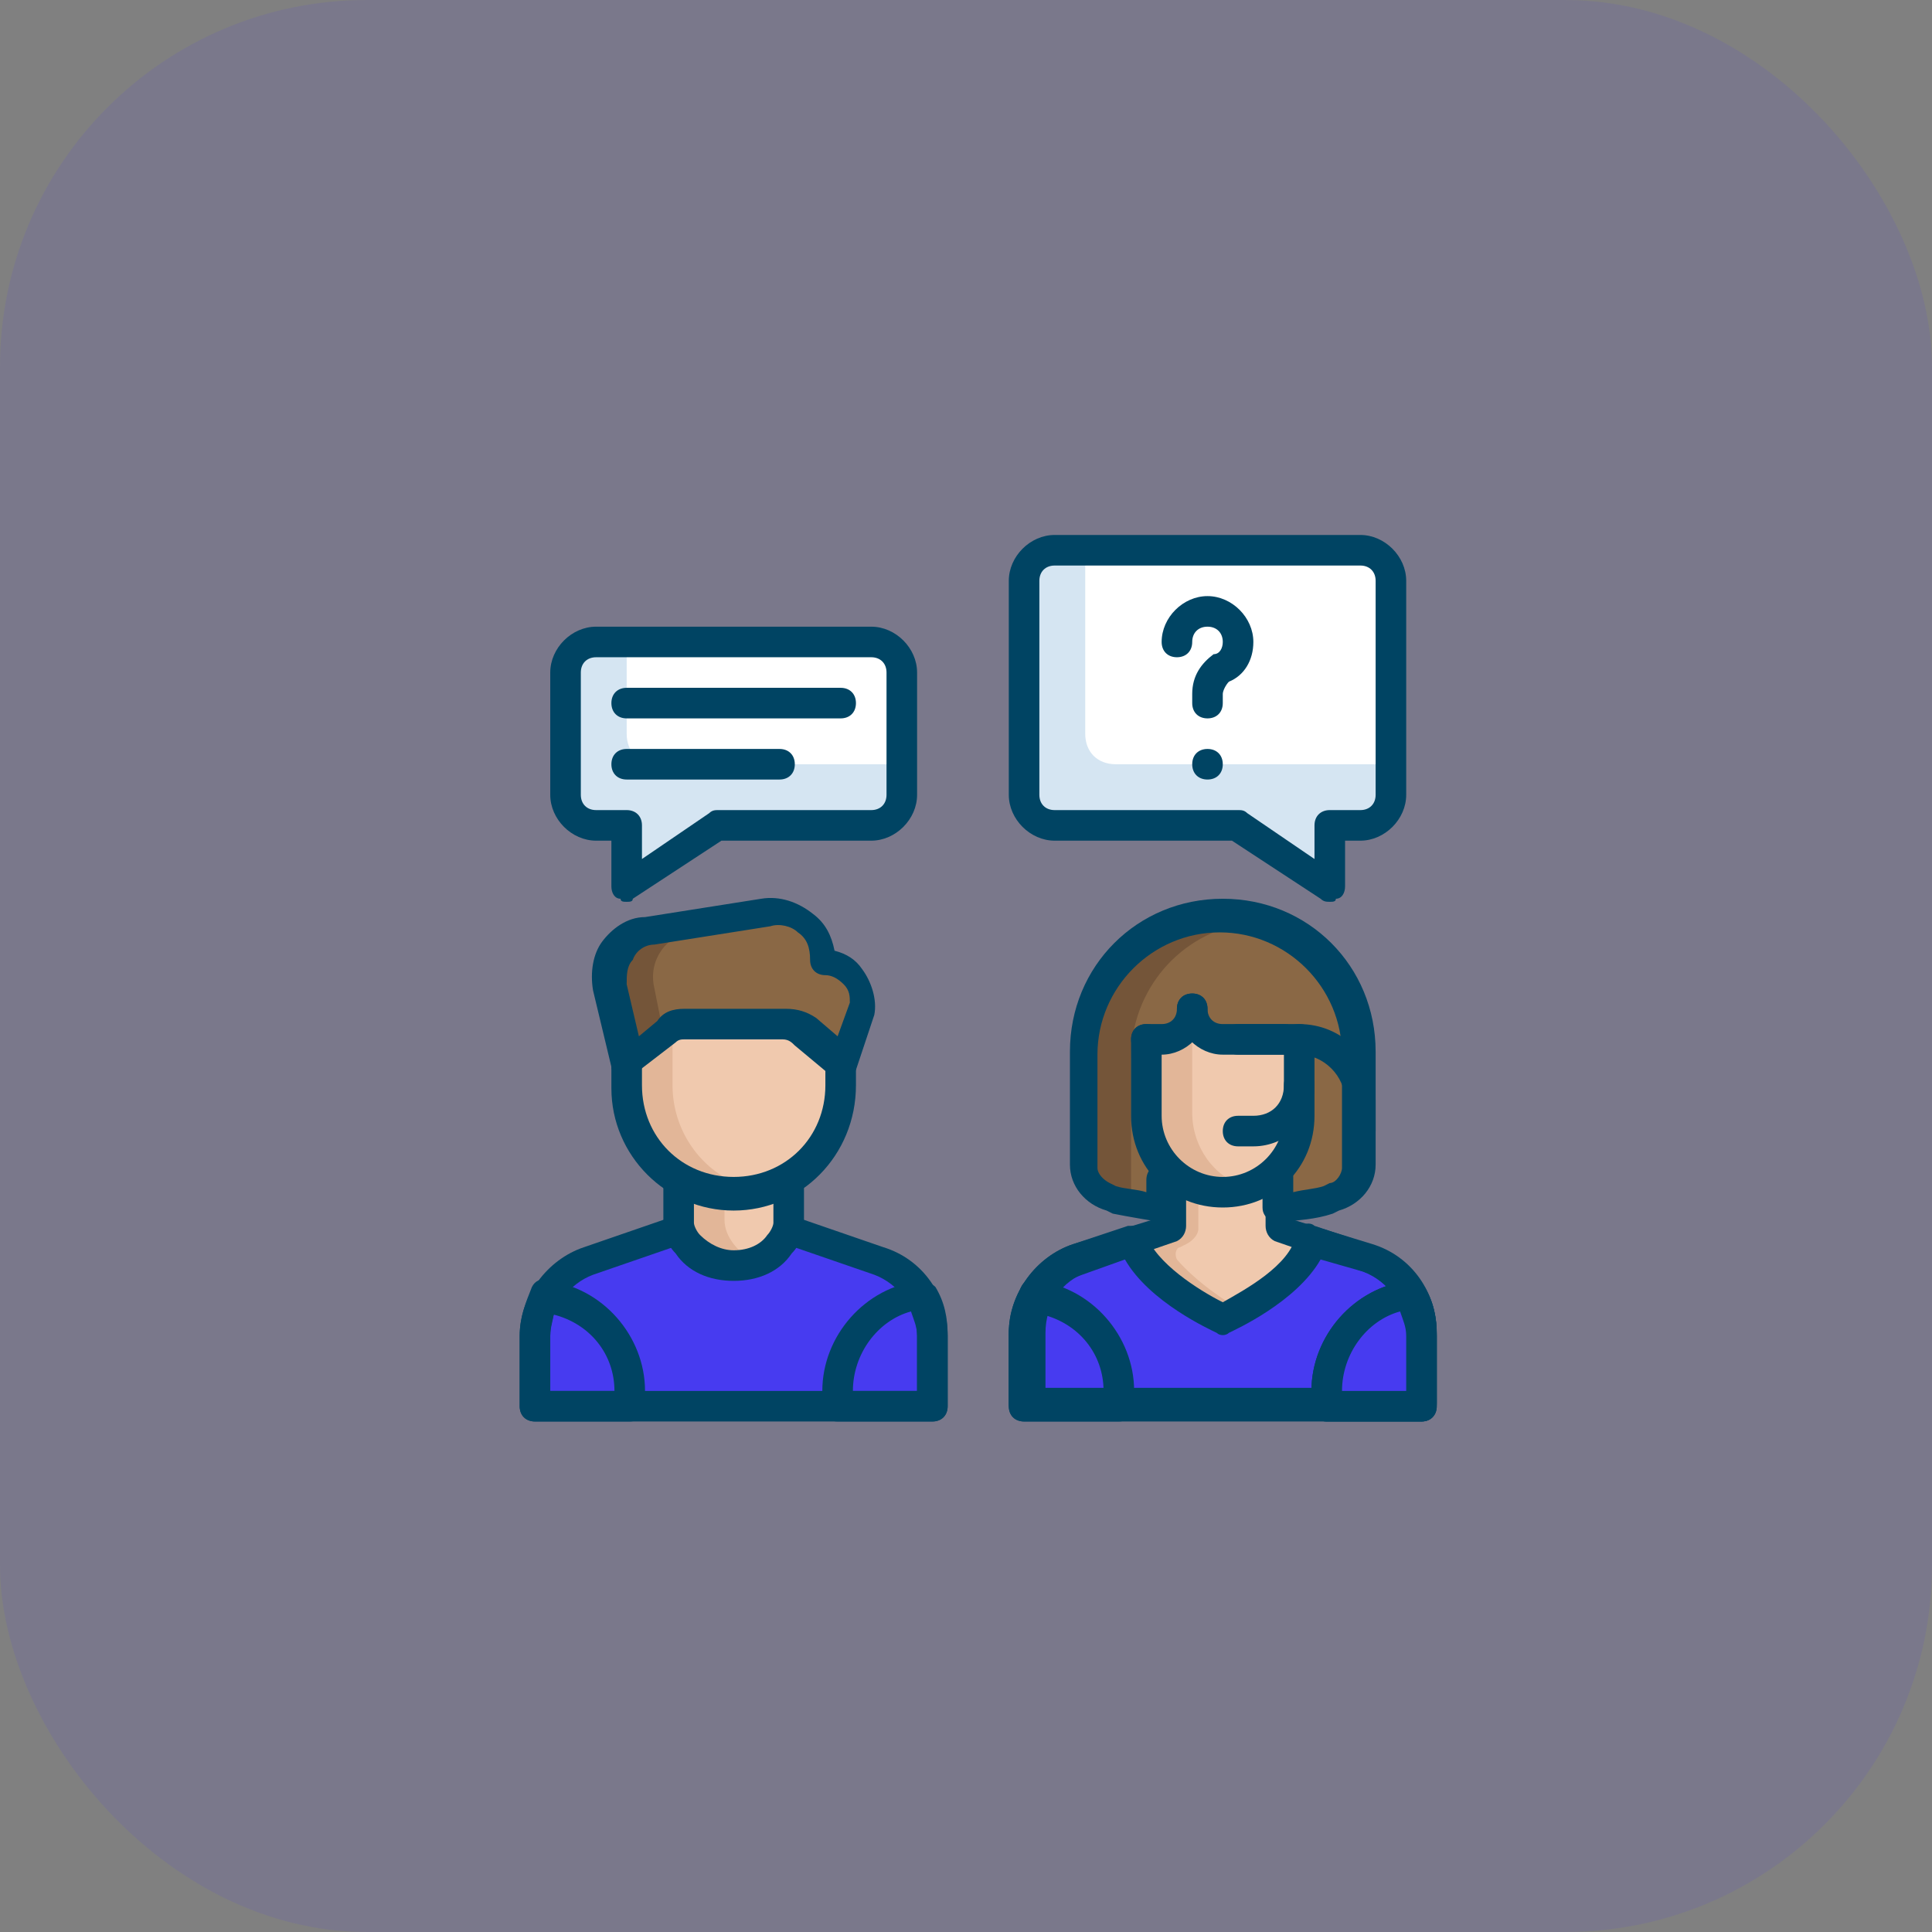 <svg width="79" height="79" viewBox="0 0 79 79" fill="none" xmlns="http://www.w3.org/2000/svg">
<rect x="0" y="0" width="79" height="79" fill="#808080" stroke="none"/>
<rect opacity="0.1" width="79" height="79" rx="15" fill="#473BF0"/>
<path d="M32.25 50.25L35.875 51.5C37.25 52 38.125 53.125 38.125 54.625V57.5H21.875V54.625C21.875 53.25 22.75 52 24.125 51.5L27.75 50.25" fill="#473BF0"/>
<path d="M21.875 57.375V54.5C21.875 53.875 22 53.375 22.375 52.875C24.25 53.125 25.75 54.75 25.75 56.75V57.375H21.875Z" fill="#473BF0"/>
<path d="M27.75 50.25L24.125 51.5C22.75 52 21.875 53.125 21.875 54.625V56.5C21.875 55.125 22.75 53.875 24.125 53.375L25.875 52.75C26.625 52.5 27.375 52.625 28 53C28.5 53.25 29.125 53.25 29.5 53C30.125 52.625 31 51.875 31 51.125V50.25H27.75Z" fill="#473BF0"/>
<path d="M50 37.375C53.125 37.375 55.625 39.875 55.625 43V47.625C55.625 48.25 55.25 48.75 54.625 48.875L54.375 49C53.75 49.125 53 49.25 52.375 49.375H47.875C47.125 49.25 46.5 49.125 45.75 49L45.5 48.875C44.875 48.75 44.5 48.25 44.5 47.625V43C44.375 39.875 46.875 37.375 50 37.375Z" fill="#8A6845"/>
<path d="M44.125 51.5L47.75 50.25V46.75H52.25V50.25L55.875 51.5C57.25 52 58.125 53.125 58.125 54.625V57.5H41.875V54.625C41.875 53.125 42.75 51.875 44.125 51.5Z" fill="#F0C9AE"/>
<path d="M44.125 51.5L46.375 50.75C46.875 52.625 50 54 50 54C50 54 53.125 52.625 53.625 50.75L55.875 51.5C57.25 52 58.125 53.125 58.125 54.625V57.5H41.875V54.625C41.875 53.125 42.75 52 44.125 51.5Z" fill="#473BF0"/>
<path d="M50 54C50 54 48.5 53.375 47.5 52.375C47.875 52.625 46.5 51.375 46.375 50.875L44.125 51.625C42.75 52.125 41.875 53.25 41.875 54.75V56.625C41.875 55.25 42.75 54 44.125 53.5L45 53.25C45.375 53.125 45.875 53.25 46.25 53.5C46.875 54.125 47.625 54.5 48.125 54.875C48.5 55.125 49 55.125 49.375 54.875C49.875 54.625 50.75 54.125 51.375 53.5C50.625 53.625 50 54 50 54Z" fill="#473BF0"/>
<path d="M41.875 57.5V54.625C41.875 54 42 53.5 42.375 53C44.25 53.25 45.75 54.875 45.75 56.875V57.5H41.875Z" fill="#473BF0"/>
<path d="M44 53.5C43.5 53.25 43 53 42.375 52.875C42.125 53.375 41.875 54 41.875 54.5V57.375H43.75V54.5C43.75 54.125 43.875 53.875 44 53.5Z" fill="#473BF0"/>
<path d="M49.25 48.5V47.75H47.75V49.875L46.375 50.375C46.75 52.375 50.25 54 50.25 54C50.375 54 50.625 53.875 50.875 53.625C50.125 53.25 48.875 52.375 48.125 51.5C48 51.25 48.125 51 48.25 51L48.5 50.875C48.75 50.75 49 50.5 49 50.25V48.5H49.25Z" fill="#E2B698"/>
<path d="M58.125 58H41.875C41.5 58 41.25 57.75 41.25 57.375V54.5C41.25 52.875 42.375 51.375 43.875 50.875L47.125 49.875V46.875C47.125 46.5 47.375 46.25 47.75 46.25H52.25C52.625 46.25 52.875 46.5 52.875 46.875V49.875L56.125 50.875C57.75 51.375 58.75 52.875 58.75 54.5V57.375C58.75 57.75 58.5 58 58.125 58ZM42.5 56.75H57.5V54.5C57.5 53.375 56.75 52.375 55.75 52L52.125 50.75C51.875 50.625 51.75 50.375 51.75 50.125V47.25H48.5V50.125C48.5 50.375 48.375 50.625 48.125 50.75L44.5 52C43.375 52.375 42.75 53.375 42.75 54.5V56.75H42.5Z" fill="#004463"/>
<path d="M58.125 58.125H41.875C41.5 58.125 41.25 57.875 41.25 57.5V54.5C41.25 52.875 42.375 51.375 43.875 50.875L46.125 50.125H46.625C46.75 50.25 46.875 50.375 46.875 50.5C47.25 51.625 49 52.75 50 53.25C50.875 52.75 52.75 51.75 53 50.5C53 50.375 53.125 50.25 53.25 50.125C53.375 50 53.625 50 53.75 50.125L56 50.875C57.625 51.375 58.625 52.875 58.625 54.5V57.5C58.75 57.875 58.5 58.125 58.125 58.125ZM42.5 56.875H57.5V54.5C57.5 53.375 56.75 52.375 55.75 52L54 51.5C53 53.25 50.5 54.375 50.25 54.5C50.125 54.625 49.875 54.625 49.75 54.5C49.5 54.375 47 53.25 46 51.5L44.25 52.125C43.125 52.5 42.5 53.5 42.5 54.625V56.875Z" fill="#004463"/>
<path d="M58.125 58.125H54.25C53.875 58.125 53.625 57.875 53.625 57.5V56.875C53.625 54.625 55.375 52.625 57.625 52.375C57.875 52.375 58.125 52.5 58.25 52.625C58.625 53.25 58.75 53.875 58.75 54.625V57.5C58.75 57.875 58.5 58.125 58.125 58.125ZM54.875 56.875H57.5V54.625C57.5 54.25 57.375 54 57.25 53.625C55.875 54 54.875 55.375 54.875 56.875ZM45.75 58.125H41.875C41.5 58.125 41.25 57.875 41.25 57.5V54.625C41.25 53.875 41.5 53.25 41.75 52.625C41.875 52.375 42.125 52.25 42.375 52.375C44.625 52.625 46.375 54.625 46.375 56.875V57.5C46.375 57.875 46.125 58.125 45.75 58.125ZM42.5 56.875H45.125C45.125 55.375 44.125 54.125 42.625 53.75C42.5 54 42.375 54.375 42.375 54.75V56.875H42.5Z" fill="#004463"/>
<path d="M46.875 42.375V45.5C46.875 47.25 48.25 48.625 50 48.625C51.75 48.625 53.125 47.25 53.125 45.5V42.375H46.875Z" fill="#F0C9AE"/>
<path d="M46.875 42.375V45.5C46.875 47.25 48.25 48.625 50 48.625C50.25 48.625 50.625 48.625 50.875 48.5C49.625 48.125 48.75 46.875 48.75 45.5V42.375H46.875Z" fill="#E2B698"/>
<path d="M50 37.5C46.875 37.5 44.375 40 44.375 43.125V47.75C44.375 48.375 44.75 48.875 45.375 49L45.625 49.125C45.875 49.125 46 49.125 46.25 49.25V43.25C46.25 40.5 48.25 38.125 51 37.75C50.625 37.5 50.375 37.5 50 37.5Z" fill="#745539"/>
<path d="M34.375 40.75V44.375C34.375 46.75 32.375 48.75 30 48.75C27.625 48.75 25.625 46.75 25.625 44.375V40.75H34.375Z" fill="#F0C9AE"/>
<path d="M27.5 44.375V40.75H25.625V44.375C25.625 46.75 27.625 48.75 30 48.75C30.375 48.75 30.625 48.75 30.875 48.625C29 48.25 27.5 46.5 27.5 44.375Z" fill="#E2B698"/>
<path d="M38.125 57.375V54.5C38.125 53.875 38 53.375 37.625 52.875C35.75 53.125 34.25 54.75 34.25 56.75V57.375H38.125Z" fill="#473BF0"/>
<path d="M24 53.5C23.5 53.25 23 53 22.375 52.875C22.125 53.375 21.875 54 21.875 54.5V57.375H23.75V54.5C23.75 54.125 23.875 53.875 24 53.5Z" fill="#473BF0"/>
<path d="M58.125 57.5V54.625C58.125 54 58 53.5 57.625 53C55.75 53.25 54.25 54.875 54.25 56.875V57.5H58.125Z" fill="#473BF0"/>
<path d="M32.25 48.25V49.875C32.25 50.25 32.125 50.5 31.875 50.75C30.875 52 29 52 28 50.75C27.75 50.5 27.625 50.125 27.625 49.875V48.25" fill="#F0C9AE"/>
<path d="M34.375 43.375L35.125 41.125C35.375 40.125 34.625 39.125 33.5 39.125C33.5 37.875 32.375 37 31.25 37.125L26.5 37.875C25.375 38 24.625 39.125 24.875 40.25L25.625 43.375L27.25 42.125C27.5 42 27.75 41.875 28 41.875H32.125C32.375 41.875 32.75 42 32.875 42.125L34.375 43.375Z" fill="#8A6845"/>
<path d="M29.625 49.875V48.25H27.75V49.875C27.75 51.125 30 52.125 30 52.125C30 52.125 30.5 51.875 30.875 51.625C30.25 51.25 29.625 50.625 29.625 49.875Z" fill="#E2B698"/>
<path d="M26.75 40.375C26.5 39.25 27.25 38.25 28.375 38L32.375 37.375C32 37.25 31.625 37.125 31.25 37.25L26.5 38C25.375 38.125 24.625 39.25 24.875 40.375L25.625 43.5L27.125 42.25L26.75 40.375Z" fill="#745539"/>
<path d="M55.625 22.5H43.125C42.375 22.5 41.875 23 41.875 23.75V32.5C41.875 33.25 42.375 33.75 43.125 33.75H50.625L54.375 36.25V33.75H55.625C56.375 33.75 56.875 33.25 56.875 32.5V23.75C56.875 23.125 56.375 22.5 55.625 22.5Z" fill="white"/>
<path d="M45.625 31.25C44.875 31.25 44.375 30.75 44.375 30V22.5H43.125C42.375 22.5 41.875 23 41.875 23.75V32.5C41.875 33.25 42.375 33.75 43.125 33.75H50.625L54.375 36.25V33.75H55.625C56.375 33.75 56.875 33.25 56.875 32.5V31.25H45.625Z" fill="#D5E5F2"/>
<path d="M35.625 26.25H24.375C23.625 26.25 23.125 26.75 23.125 27.5V32.5C23.125 33.25 23.625 33.75 24.375 33.75H25.625V36.25L29.375 33.75H35.625C36.375 33.75 36.875 33.25 36.875 32.5V27.5C36.875 26.875 36.25 26.25 35.625 26.25Z" fill="white"/>
<path d="M31.875 31.25H26.875C26.125 31.25 25.625 30.75 25.625 30V26.25H24.375C23.625 26.25 23.125 26.75 23.125 27.5V32.5C23.125 33.25 23.625 33.75 24.375 33.75H25.625V36.25L29.375 33.75H35.625C36.375 33.75 36.875 33.25 36.875 32.5V31.25H31.875Z" fill="#D5E5F2"/>
<path d="M58.125 58.125H54.25C53.875 58.125 53.625 57.875 53.625 57.5V56.875C53.625 54.625 55.375 52.625 57.625 52.375C57.875 52.375 58.125 52.5 58.25 52.625C58.625 53.25 58.75 53.875 58.75 54.625V57.5C58.75 57.875 58.5 58.125 58.125 58.125ZM54.875 56.875H57.5V54.625C57.5 54.25 57.375 54 57.25 53.625C55.875 54 54.875 55.375 54.875 56.875ZM54.375 36.875C54.25 36.875 54.125 36.875 54 36.75L50.375 34.375H43.125C42.125 34.375 41.25 33.5 41.25 32.5V23.75C41.25 22.75 42.125 21.875 43.125 21.875H55.625C56.625 21.875 57.5 22.75 57.5 23.75V32.5C57.5 33.5 56.625 34.375 55.625 34.375H55V36.25C55 36.5 54.875 36.75 54.625 36.75C54.625 36.875 54.5 36.875 54.375 36.875ZM43.125 23.125C42.75 23.125 42.5 23.375 42.5 23.75V32.5C42.5 32.875 42.75 33.125 43.125 33.125H50.625C50.75 33.125 50.875 33.125 51 33.25L53.75 35.125V33.75C53.75 33.375 54 33.125 54.375 33.125H55.625C56 33.125 56.25 32.875 56.25 32.5V23.75C56.25 23.375 56 23.125 55.625 23.125H43.125ZM25.625 36.875C25.5 36.875 25.375 36.875 25.375 36.75C25.125 36.75 25 36.5 25 36.25V34.375H24.375C23.375 34.375 22.5 33.5 22.5 32.5V27.5C22.5 26.5 23.375 25.625 24.375 25.625H35.625C36.625 25.625 37.5 26.5 37.5 27.5V32.5C37.5 33.5 36.625 34.375 35.625 34.375H29.5L25.875 36.75C25.875 36.875 25.75 36.875 25.625 36.875ZM24.375 26.875C24 26.875 23.75 27.125 23.75 27.5V32.5C23.75 32.875 24 33.125 24.375 33.125H25.625C26 33.125 26.25 33.375 26.25 33.75V35.125L29 33.25C29.125 33.125 29.25 33.125 29.375 33.125H35.625C36 33.125 36.25 32.875 36.25 32.5V27.5C36.25 27.125 36 26.875 35.625 26.875H24.375ZM30 52.375C29 52.375 28.125 52 27.625 51.25C27.25 50.875 27.125 50.375 27.125 50V48.375C27.125 48 27.375 47.75 27.75 47.75C28.125 47.75 28.375 48 28.375 48.375V50C28.375 50.125 28.5 50.375 28.625 50.5C29 50.875 29.5 51.125 30 51.125C30.625 51.125 31.125 50.875 31.375 50.5C31.5 50.375 31.625 50.125 31.625 50V48.375C31.625 48 31.875 47.75 32.25 47.75C32.625 47.75 32.875 48 32.875 48.375V50C32.875 50.375 32.75 50.875 32.375 51.25C31.875 52 31 52.375 30 52.375Z" fill="#004463"/>
<path d="M30 49.5C27.25 49.5 25 47.25 25 44.5V43.375C25 43 25.25 42.75 25.625 42.75C26 42.75 26.25 42.875 26.25 43.25V44.375C26.25 46.5 27.875 48.125 30 48.125C32.125 48.125 33.75 46.5 33.75 44.375V43.25C33.75 42.875 34 42.625 34.375 42.625C34.75 42.625 35 42.875 35 43.25V44.375C35 47.25 32.75 49.5 30 49.5Z" fill="#004463"/>
<path d="M25.625 44.125H25.375C25.25 44 25 43.875 25 43.625L24.25 40.5C24.125 39.75 24.25 39 24.625 38.5C25 38 25.625 37.5 26.375 37.5L31.125 36.75C31.875 36.625 32.625 36.875 33.25 37.375C33.75 37.75 34 38.25 34.125 38.875C34.625 39 35 39.25 35.25 39.625C35.625 40.125 35.875 40.875 35.75 41.5L35 43.75C34.875 44 34.75 44.125 34.625 44.125C34.375 44.125 34.25 44.125 34 44L32.5 42.75C32.375 42.625 32.25 42.5 32 42.5H28C27.875 42.5 27.75 42.5 27.625 42.625L26 43.875C25.875 44 25.75 44.125 25.625 44.125ZM28 41.25H32.125C32.625 41.25 33 41.375 33.375 41.625L34.25 42.375L34.75 41C34.75 40.75 34.75 40.5 34.5 40.25C34.25 40 34 39.875 33.75 39.875C33.375 39.875 33.125 39.625 33.125 39.25C33.125 38.75 33 38.375 32.625 38.125C32.375 37.875 31.875 37.75 31.5 37.875L26.75 38.625C26.375 38.625 26 38.875 25.875 39.25C25.625 39.5 25.625 39.875 25.625 40.25L26.125 42.375L26.875 41.75C27.125 41.375 27.5 41.25 28 41.25ZM38.125 58.125H21.875C21.5 58.125 21.25 57.875 21.25 57.5V54.625C21.25 53 22.375 51.5 23.875 51L27.5 49.75C27.875 49.625 28.125 49.875 28.25 50.125C28.375 50.5 28.125 50.75 27.875 50.875L24.25 52.125C23.25 52.5 22.5 53.5 22.5 54.625V56.875H37.5V54.625C37.5 53.5 36.75 52.5 35.75 52.125L32.125 50.875C31.75 50.75 31.625 50.375 31.75 50.125C31.875 49.75 32.25 49.625 32.5 49.75L36.125 51C37.75 51.5 38.75 53 38.75 54.625V57.5C38.75 57.875 38.5 58.125 38.125 58.125Z" fill="#004463"/>
<path d="M25.75 58.125H21.875C21.5 58.125 21.25 57.875 21.25 57.5V54.625C21.25 53.875 21.5 53.25 21.75 52.625C21.875 52.375 22.125 52.25 22.375 52.375C24.625 52.625 26.375 54.625 26.375 56.875V57.5C26.375 57.875 26.125 58.125 25.75 58.125ZM22.5 56.875H25.125C25.125 55.375 24.125 54.125 22.625 53.75C22.625 54 22.5 54.25 22.5 54.625V56.875ZM38.125 58.125H34.25C33.875 58.125 33.625 57.875 33.625 57.5V56.875C33.625 54.625 35.375 52.625 37.625 52.375C37.875 52.375 38.125 52.5 38.25 52.625C38.625 53.25 38.75 53.875 38.75 54.625V57.5C38.75 57.875 38.5 58.125 38.125 58.125ZM34.875 56.875H37.5V54.625C37.5 54.25 37.375 54 37.25 53.625C35.875 54 34.875 55.375 34.875 56.875ZM31.875 31.875H25.625C25.25 31.875 25 31.625 25 31.25C25 30.875 25.25 30.625 25.625 30.625H31.875C32.25 30.625 32.5 30.875 32.5 31.25C32.5 31.625 32.25 31.875 31.875 31.875ZM34.375 29.375H25.625C25.25 29.375 25 29.125 25 28.75C25 28.375 25.25 28.125 25.625 28.125H34.375C34.75 28.125 35 28.375 35 28.75C35 29.125 34.75 29.375 34.375 29.375ZM50 49.375C47.875 49.375 46.25 47.75 46.25 45.625V42.5C46.25 42.125 46.5 41.875 46.875 41.875C47.25 41.875 47.5 42.125 47.5 42.5V45.625C47.5 47 48.625 48.125 50 48.125C51.375 48.125 52.5 47 52.5 45.625V42.5C52.5 42.125 52.75 41.875 53.125 41.875C53.5 41.875 53.75 42.125 53.75 42.5V45.625C53.75 47.75 52.125 49.375 50 49.375Z" fill="#004463"/>
<path d="M47.5 43.125H46.875C46.5 43.125 46.25 42.875 46.25 42.5C46.25 42.125 46.5 41.875 46.875 41.875H47.5C47.875 41.875 48.125 41.625 48.125 41.25C48.125 40.875 48.375 40.625 48.75 40.625C49.125 40.625 49.375 40.875 49.375 41.25C49.375 42.25 48.5 43.125 47.5 43.125ZM55.625 46.875C55.25 46.875 55 46.625 55 46.25V45C55 44 54.125 43.125 53.125 43.125H50.625C50.25 43.125 50 42.875 50 42.5C50 42.125 50.25 41.875 50.625 41.875H53.125C54.875 41.875 56.25 43.25 56.25 45V46.25C56.25 46.625 56 46.875 55.625 46.875Z" fill="#004463"/>
<path d="M52.5 43.125H50C49 43.125 48.125 42.25 48.125 41.25C48.125 40.875 48.375 40.625 48.75 40.625C49.125 40.625 49.375 40.875 49.375 41.25C49.375 41.625 49.625 41.875 50 41.875H52.5C52.875 41.875 53.125 42.125 53.125 42.5C53.125 42.875 52.875 43.125 52.5 43.125ZM51.25 46.875H50.625C50.25 46.875 50 46.625 50 46.25C50 45.875 50.25 45.625 50.625 45.625H51.25C52 45.625 52.5 45.125 52.5 44.375C52.5 44 52.75 43.75 53.125 43.75C53.5 43.75 53.75 44 53.75 44.375C53.75 45.75 52.625 46.875 51.25 46.875Z" fill="#004463"/>
<path d="M52.25 50C52.125 50 52 50 51.875 49.875C51.75 49.75 51.625 49.625 51.625 49.375V48.125C51.625 47.75 51.875 47.5 52.25 47.5C52.625 47.5 52.875 47.75 52.875 48.125V48.75C53.375 48.625 53.75 48.625 54.125 48.5L54.375 48.375C54.625 48.375 54.875 48 54.875 47.75V43.125C54.875 40.375 52.625 38.125 49.875 38.125C47.125 38.125 44.875 40.375 44.875 43.125V47.75C44.875 48 45.125 48.25 45.375 48.375L45.625 48.5C46 48.625 46.5 48.625 46.875 48.75V48.25C46.875 47.875 47.125 47.625 47.5 47.625C47.875 47.625 48.125 47.875 48.125 48.25V49.5C48.125 49.625 48 49.875 47.875 50H47.625C46.875 49.875 46.125 49.75 45.5 49.625L45.25 49.5C44.375 49.25 43.75 48.5 43.75 47.625V43C43.75 39.5 46.5 36.75 50 36.75C53.5 36.75 56.25 39.5 56.25 43V47.625C56.25 48.5 55.625 49.25 54.75 49.5L54.5 49.625C53.75 49.875 53.125 49.875 52.25 50ZM49.375 29.375C49 29.375 48.75 29.125 48.75 28.75V28.375C48.75 27.625 49.125 27.125 49.625 26.75C49.875 26.75 50 26.5 50 26.25C50 25.875 49.75 25.625 49.375 25.625C49 25.625 48.75 25.875 48.75 26.25C48.75 26.625 48.5 26.875 48.125 26.875C47.75 26.875 47.5 26.625 47.5 26.25C47.5 25.25 48.375 24.375 49.375 24.375C50.375 24.375 51.25 25.25 51.25 26.25C51.25 27 50.875 27.625 50.25 27.875C50.125 28 50 28.25 50 28.375V28.75C50 29.125 49.75 29.375 49.375 29.375ZM49.375 31.875C49 31.875 48.75 31.625 48.75 31.25C48.75 30.875 49 30.625 49.375 30.625C49.75 30.625 50 30.875 50 31.25C50 31.625 49.75 31.875 49.375 31.875Z" fill="#004463"/>
</svg>
